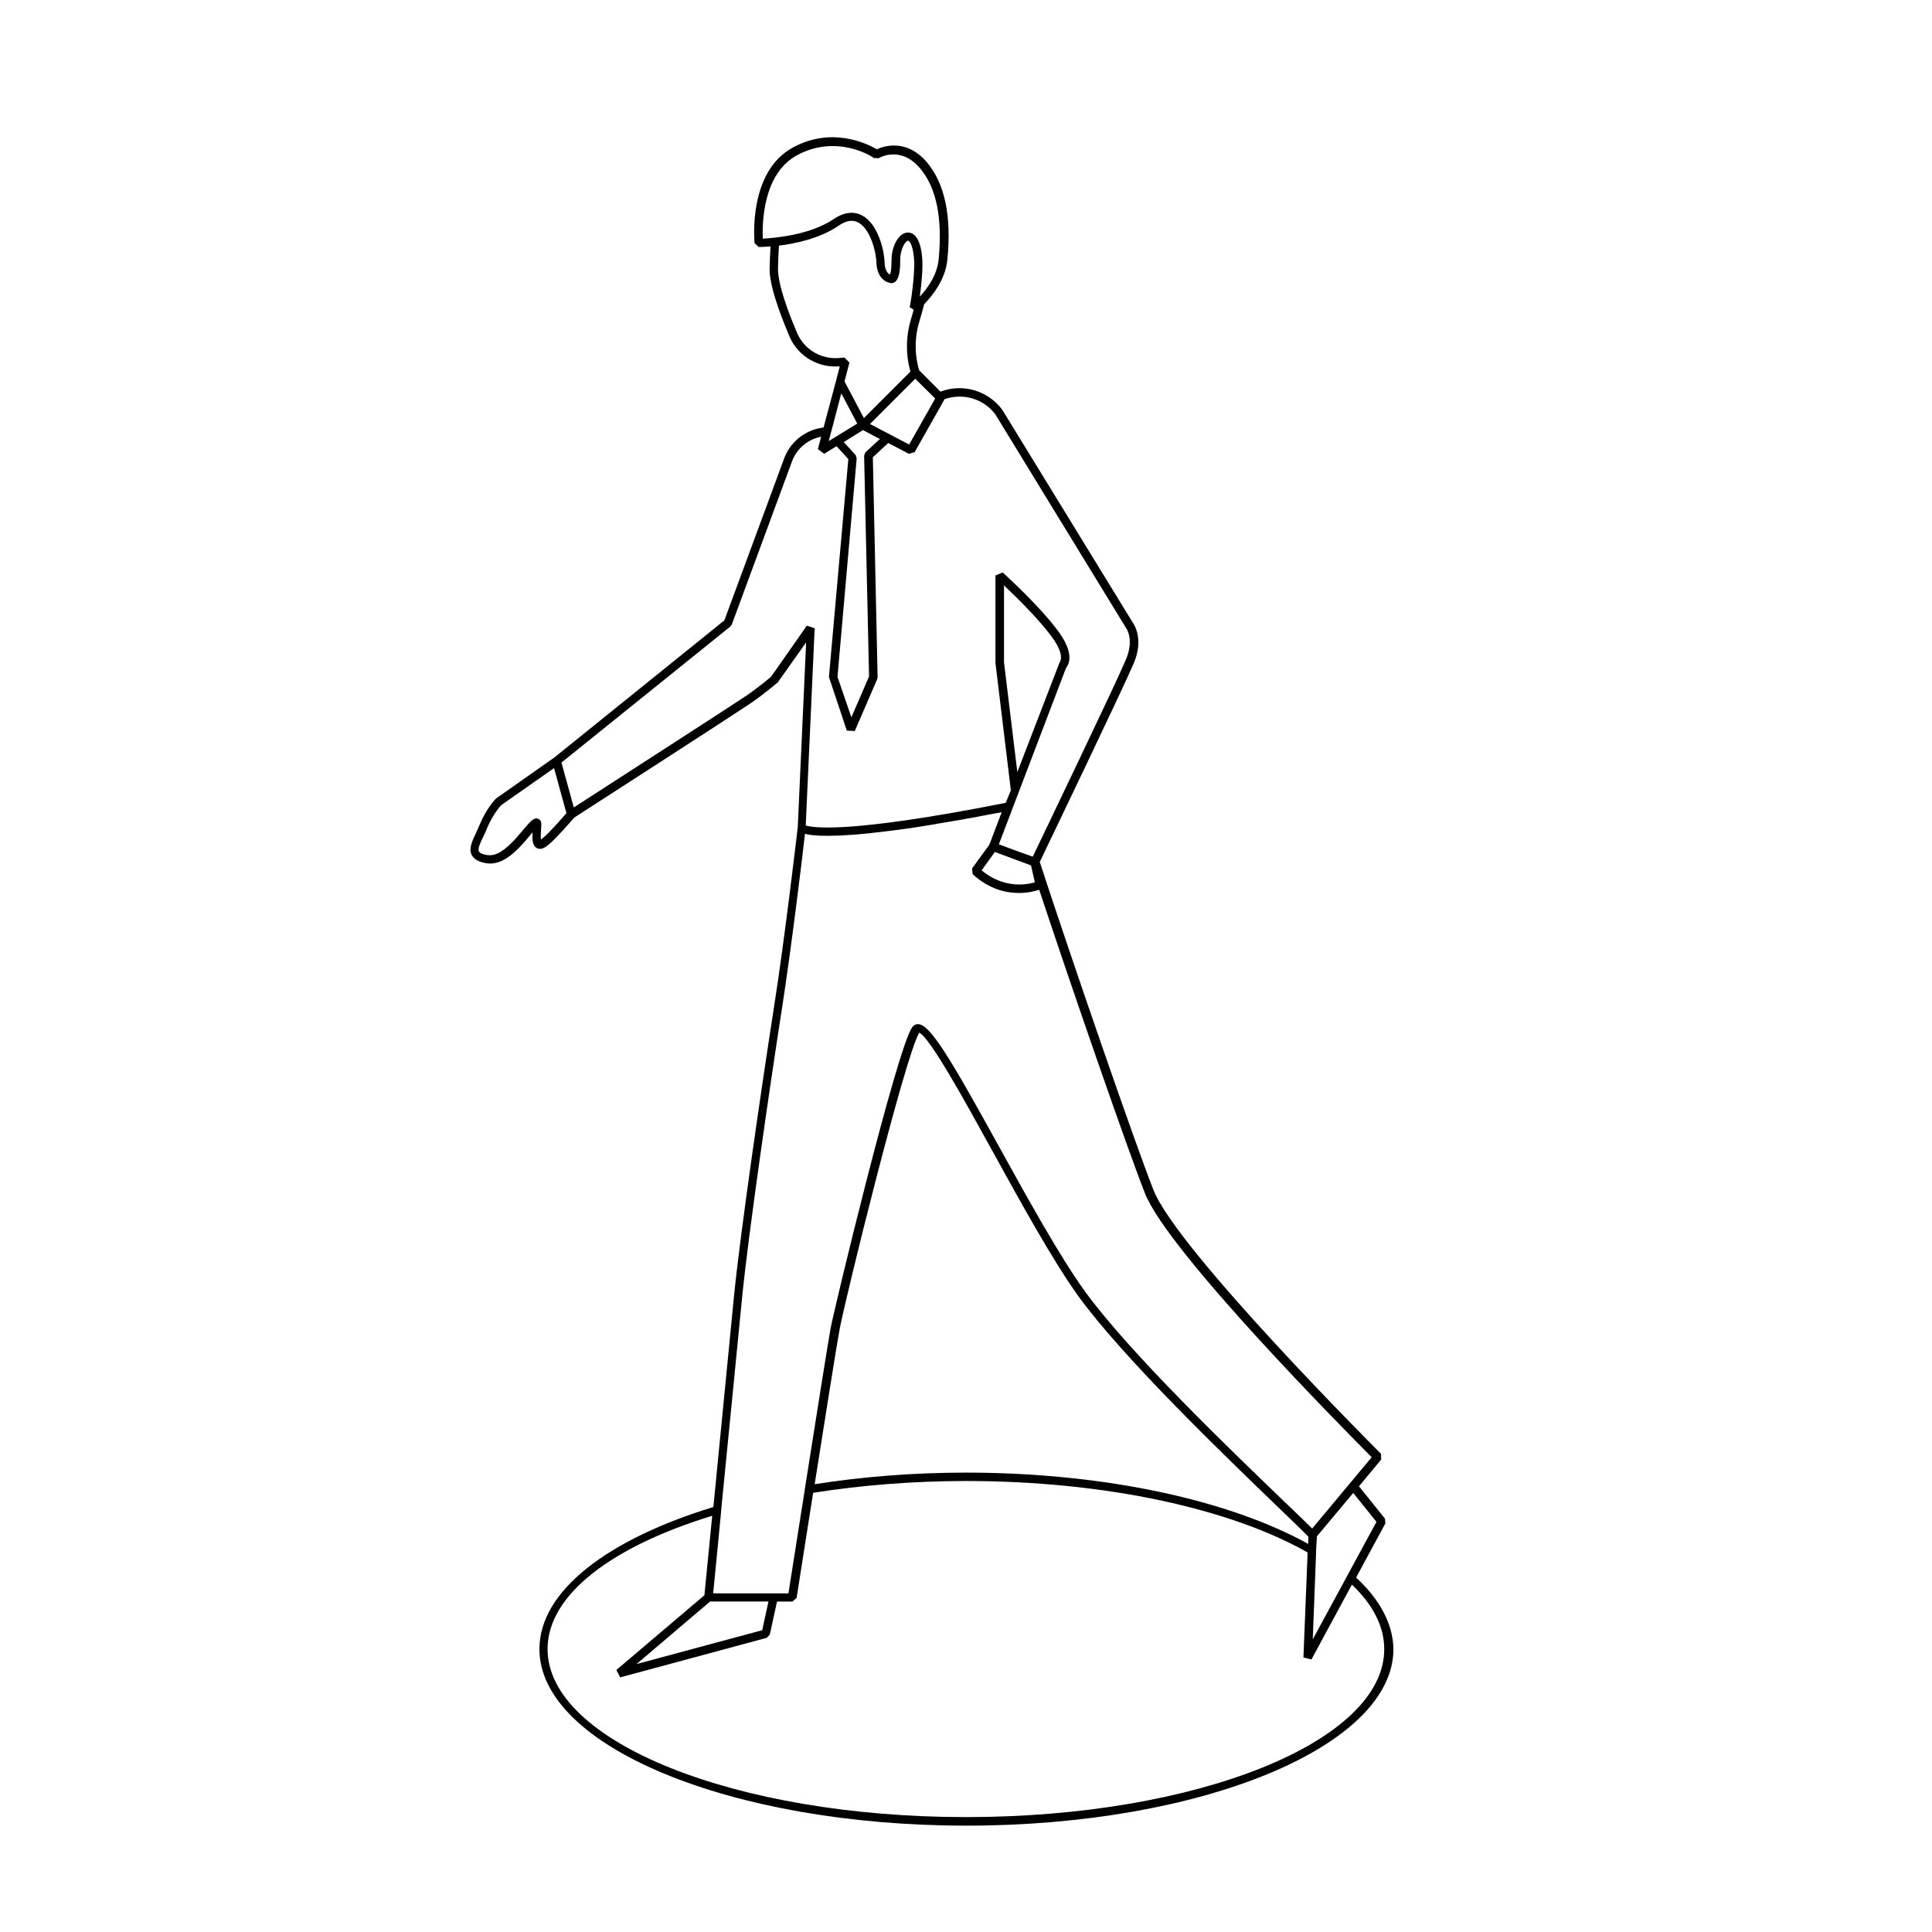 <?xml version="1.0" encoding="UTF-8"?>
<!-- Uploaded to: ICON Repo, www.iconrepo.com, Generator: ICON Repo Mixer Tools -->
<svg fill="#000000" width="800px" height="800px" version="1.1" viewBox="144 144 512 512" xmlns="http://www.w3.org/2000/svg">
 <path d="m503.38 562.07 7.758-14.359-0.102-1.258-6.902-8.566 5.894-7.106-0.051-1.512c-0.555-0.555-54.008-53.906-60.305-69.93-4.988-12.645-21.562-60.711-30.129-86.906 2.266-4.734 21.613-44.988 24.887-52.598 2.719-6.348 0.203-10.176-0.203-10.781l-34.656-56.523c-3.828-5.039-10.379-6.953-16.223-4.785l-0.102 0.051-5.644-5.644c-0.352-1.008-1.914-6.5 0-12.848 0.504-1.613 0.906-3.176 1.309-4.684 2.215-2.266 5.644-6.551 6.144-11.789 1.16-11.488-0.656-20.152-5.391-25.797-5.34-6.297-11.336-4.383-13.301-3.477-2.418-1.41-11.84-6.144-22.27-0.453-11.891 6.5-10.176 24.586-10.125 25.34l1.109 1.008c0.152 0 1.309 0 3.125-0.152-0.152 2.215-0.203 4.332-0.25 5.945-0.102 5.594 4.734 16.574 4.887 16.977 1.715 4.988 6.246 8.465 11.488 8.867 0.707 0.051 1.461 0.051 2.215 0l-0.957 3.727-3.324 12.445-0.754 0.152c-4.383 0.754-8.113 3.828-9.672 8.012l-15.871 42.977-45.039 36.324-15.469 10.883c-0.102 0.102-2.469 2.469-4.281 6.801-0.301 0.754-0.656 1.461-0.957 2.168-1.059 2.215-1.965 4.18-1.309 5.793 0.402 0.906 1.16 1.562 2.418 2.016 0.906 0.301 1.762 0.453 2.57 0.453 2.973 0 5.441-1.965 7.609-4.133 0.957-0.957 1.965-2.117 2.82-3.176 0.25-0.301 0.555-0.656 0.805-0.957-0.102 2.016-0.051 3.578 1.16 4.18 1.211 0.656 2.519-0.453 2.973-0.805 2.117-1.715 6.297-6.602 6.953-7.305 2.621-1.664 43.328-27.961 46.652-30.23 3.477-2.367 6.902-5.289 7.254-5.594l7.508-10.578-2.215 48.969c-0.051 0.402-3.477 29.875-6.297 47.66-3.176 20.402-8.867 59.246-10.578 76.379-1.059 10.73-3.578 36.676-5.492 56.125-27.91 8.516-46.098 22.219-46.098 37.633 0 25.797 50.785 46.805 113.16 46.805s113.16-21.008 113.16-46.805c-0.113-6.695-3.637-13.145-9.887-18.938zm5.391-14.762-7.152 13.199-1.008 1.863-8.715 16.07 0.855-22.418 0.051-1.715 0.199-3.172 9.621-11.488zm-18.086 5.844c-20.656-11.438-53.555-18.895-90.688-18.895-14.105 0-27.609 1.109-40.102 3.074 2.769-17.531 5.844-36.98 6.602-41.012 1.512-8.211 17.383-72.5 21.109-78.645 2.82 1.258 12.043 17.984 19.496 31.539 7.457 13.551 15.922 28.867 22.57 38.137 11.992 16.574 38.844 42.371 53.254 56.277 3.828 3.68 6.602 6.348 7.809 7.609zm-98.848-303.54-6.902 12.191-10.379-5.441 11.992-11.992zm-17.531 73.656-4.684 10.832-3.68-10.73 5.09-57.938-0.301-0.855-3.125-3.426 5.09-3.176 4.484 2.367-3.828 3.527-0.352 0.855zm-28.164-116.03c-0.152-3.828-0.051-17.129 9.02-22.066 10.629-5.793 20.102 0.402 20.453 0.707l1.211 0.051c0.25-0.152 5.894-3.426 11.035 2.719 4.332 5.141 5.945 13.25 4.887 24.133-0.402 4.133-2.973 7.656-4.988 9.824 0.402-3.074 0.906-7.559 0.605-10.578-0.555-5.543-2.519-6.398-3.727-6.398h-0.152c-2.316 0.102-4.281 3.578-4.231 7.609 0 2.066-0.203 3.074-0.402 3.527-1.359-0.656-1.41-2.871-1.41-2.922-0.102-4.082-2.016-10.73-6.047-12.797-1.562-0.805-4.133-1.258-7.457 1.008-6.25 4.227-15.672 5.031-18.797 5.184zm18.34 31.637c-4.332-0.352-8.113-3.223-9.574-7.457-0.051-0.102-4.836-11.035-4.734-16.273 0.051-1.715 0.102-3.828 0.25-6.047 4.484-0.555 10.883-1.914 15.82-5.289 1.965-1.359 3.68-1.664 5.188-0.855 3.023 1.562 4.734 7.305 4.836 10.832 0.051 1.762 0.906 4.836 3.879 5.238h0.352c0.957-0.152 2.117-1.309 2.066-5.945-0.051-3.223 1.461-5.289 2.117-5.289 0.203 0 1.16 0.754 1.512 4.383 0.453 4.535-1.059 13.199-1.109 13.25l1.059 0.656c-0.25 0.855-0.504 1.715-0.754 2.621-1.914 6.348-0.707 11.891-0.102 13.754l-12.344 12.344-5.141-9.723 1.309-4.988-1.359-1.359c-1.055 0.148-2.16 0.25-3.269 0.148zm2.469 9.371 4.231 8.012-7.559 4.637zm-79.199 117.94c-0.152 0.152-0.301 0.25-0.402 0.301-0.102-0.707 0-2.016 0.051-2.871l0.051-1.109c0.051-1.059-0.555-1.41-0.855-1.512-1.109-0.453-1.965 0.605-4.082 3.074-0.855 1.008-1.812 2.168-2.719 3.074-2.769 2.769-4.938 4.18-7.859 3.176-0.605-0.203-0.957-0.453-1.059-0.754-0.301-0.707 0.453-2.316 1.258-3.981 0.352-0.707 0.707-1.461 1.008-2.266 1.613-3.777 3.68-5.945 3.68-5.945l14.008-9.824 3.273 11.941c-1.164 1.355-4.641 5.336-6.352 6.695zm60.609-42.871c-0.051 0.051-3.477 2.973-6.852 5.238-3.023 2.066-38.188 24.738-45.445 29.422l-3.273-11.891 44.789-36.074 0.352-0.504 15.973-43.277c1.258-3.375 4.18-5.793 7.707-6.5l-0.855 3.273 1.664 1.258 3.273-2.016 3.125 3.426-5.141 57.742 4.734 14.207 2.117 0.102 5.945-13.754 0.102-0.453-1.262-58.34 4.082-3.777 5.492 2.871 1.512-0.453 7.859-13.906v-0.102c4.938-1.762 10.379-0.152 13.504 3.981l34.562 56.477 0.051 0.102c0.102 0.102 2.316 3.074-0.051 8.566-3.176 7.406-21.512 45.594-24.637 52.094l-3.531-1.262-5.441-2.016 3.273-8.613 14.508-38.09c0.656-0.805 2.168-3.324-1.16-8.465-3.68-5.644-12.141-13.703-15.617-16.879l-1.914 0.805v23.176l4.082 33.754-1.359 3.324c-42.473 8.414-51.488 6.5-53 5.996l2.367-52.246-2.066-0.707zm69.879 54.512c-2.215 0.656-8.211 1.715-14.105-3.176l3.527-4.887 0.754 0.301 8.816 3.273zm6.547-58.242-11.184 29.02-3.527-29.07v-20.402c3.981 3.777 10.379 10.125 13.402 14.711 2.769 4.18 1.309 5.742 1.309 5.742zm-84.086 167.92c1.715-17.129 7.356-55.871 10.531-76.277 2.418-15.516 5.391-39.953 6.098-46.25 0.152 0.051 0.402 0.102 0.555 0.102 0.051 0 0.102 0 0.152 0.051 1.762 0.352 4.434 0.453 8.113 0.301h0.352c0.754-0.051 1.613-0.102 2.469-0.152 0.25 0 0.504-0.051 0.805-0.051 0.754-0.051 1.562-0.102 2.367-0.203 0.352-0.051 0.754-0.051 1.109-0.102 0.754-0.051 1.562-0.152 2.367-0.25 0.453-0.051 0.906-0.102 1.41-0.152 0.805-0.102 1.613-0.203 2.469-0.301 0.805-0.102 1.613-0.203 2.418-0.301 1.059-0.152 2.168-0.301 3.324-0.453 0.906-0.152 1.914-0.301 2.871-0.453 0.605-0.102 1.211-0.203 1.863-0.301 1.059-0.152 2.117-0.352 3.223-0.555 0.605-0.102 1.211-0.203 1.812-0.301 1.16-0.203 2.367-0.402 3.578-0.605 0.656-0.102 1.258-0.25 1.914-0.352 1.258-0.203 2.519-0.453 3.828-0.707 0.707-0.152 1.41-0.25 2.117-0.402 1.008-0.203 1.965-0.352 3.023-0.555l-3.273 8.613-4.586 6.297 0.152 1.512c4.332 3.981 8.816 4.988 12.242 4.988 2.57 0 4.535-0.555 5.391-0.855 8.969 27.055 23.426 68.77 28.012 80.406 6.144 15.617 53.352 63.176 60.105 69.98l-15.77 18.895c-1.461-1.461-4.031-3.93-7.356-7.106-14.359-13.805-41.109-39.5-53-55.922-6.551-9.117-15.012-24.383-22.469-37.887-12.746-23.125-18.289-32.547-21.512-32.746-0.656-0.051-1.258 0.25-1.664 0.805-3.981 5.543-20.555 74.109-21.613 79.754-0.754 4.082-3.879 24.031-6.699 41.766-0.102 0.754-0.25 1.512-0.352 2.316-1.914 12.242-3.629 23.023-4.133 26.199h-4.031l-15.922-0.004c0.301-2.973 1.109-11.133 2.066-21.211 0.051-0.754 0.152-1.512 0.203-2.316 1.91-19.395 4.43-44.688 5.438-55.215zm6.953 80.91-1.664 7.609-33.301 8.969 19.496-16.574zm52.348 57.133c-61.164 0-110.89-19.949-110.89-44.535 0-14.41 17.129-27.207 43.629-35.316-1.059 10.781-1.863 19.145-2.066 21.059l-23.328 19.801 1.008 1.965 38.844-10.48 0.805-0.855 1.914-8.766h4.082l1.109-0.957c0.051-0.301 2.066-13.098 4.383-27.859 12.543-1.965 26.199-3.125 40.457-3.125 37.434 0 70.484 7.508 90.586 18.941l-1.109 27.809 2.117 0.555 10.73-19.852c5.492 5.238 8.566 11.035 8.566 17.078 0.047 24.586-49.68 44.539-110.84 44.539z"/>
</svg>